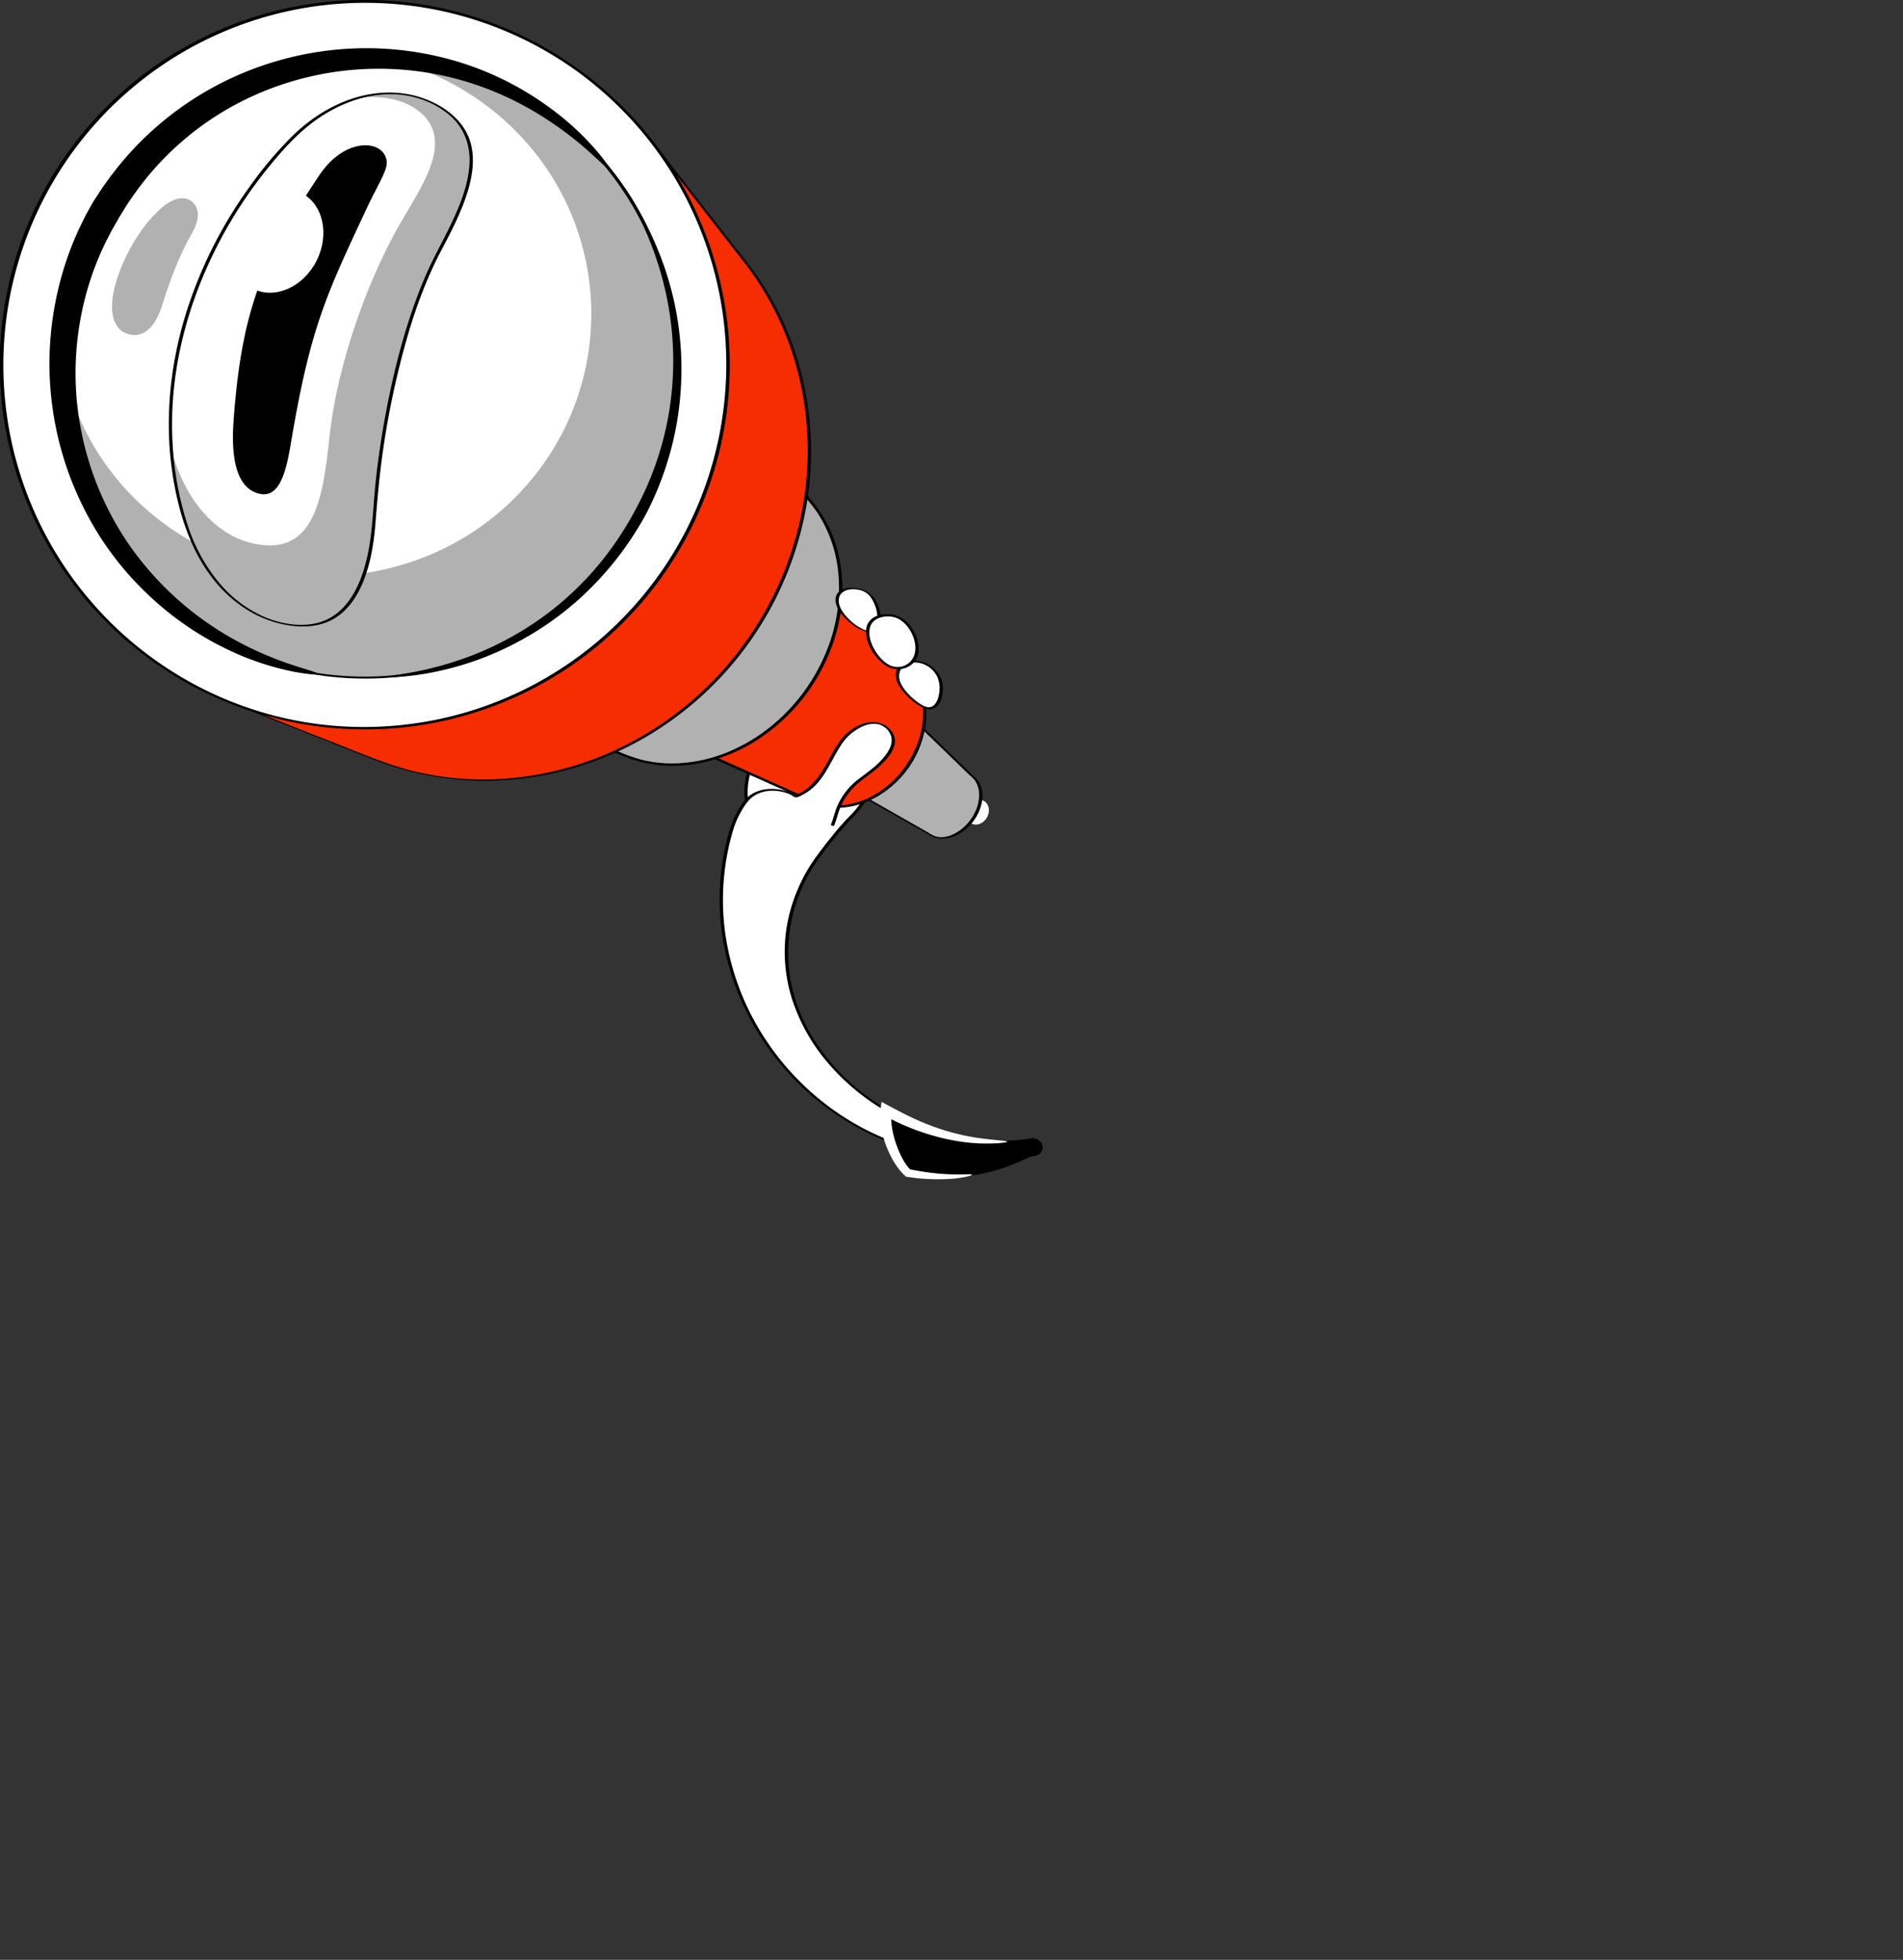 <?xml version="1.0" encoding="UTF-8"?> <svg xmlns="http://www.w3.org/2000/svg" width="468" height="482" fill="none"><rect width="100%" height="100%" fill="#333333" stroke="none"/><g clip-path="url(#a)"><path d="M238.861 202.508c-1.245-.72-1.546-2.531-.673-4.046.874-1.514 2.592-2.159 3.837-1.439 1.245.719 1.546 2.531.672 4.045-.873 1.515-2.591 2.159-3.836 1.44zM180.025 203.618c.563-1.832 2.139-5.077 3.598-6.771-.845-5.327 1.734-12.732 6.48-15.406 16.209-9.128 32.325 7.439 18.827 19.805a107.949 107.949 0 0 0-9.344 11.779c-21.376 35.111 16.337 72.941 54.193 67.199-.178-.047 1.875-.233 2.192 1.572a1.923 1.923 0 0 1-.32 1.441 1.922 1.922 0 0 1-1.244.793c-49.419 8.707-87.61-37.277-74.382-80.412z" fill="#fff"></path><path d="M179.624 203.512a22.829 22.829 0 0 1 1.988-4.408c.399-.72.851-1.41 1.351-2.065.119-.152.215-.234.23-.424a3.118 3.118 0 0 0-.062-.509 13.862 13.862 0 0 1-.066-1.116 18.07 18.07 0 0 1 2.275-9.005 13.201 13.201 0 0 1 2.816-3.583 14.536 14.536 0 0 1 4.16-2.388 18.83 18.83 0 0 1 9.161-1.345c5.106.58 10.139 3.603 12.104 8.513a11.136 11.136 0 0 1 .316 7.315 13.708 13.708 0 0 1-1.901 3.865c-1.036 1.493-2.385 2.687-3.585 4.039a107.693 107.693 0 0 0-7.905 9.987 39.64 39.64 0 0 0-6.314 27.352 41.857 41.857 0 0 0 6.302 16.412 51.408 51.408 0 0 0 12.447 13.245 56.364 56.364 0 0 0 16.763 8.622 53.5 53.5 0 0 0 19.093 2.457 51.52 51.52 0 0 0 4.83-.499l-.015.438a.409.409 0 0 1-.248-.241c-.021-.069.036-.129.087-.163.396-.262 1.278.044 1.642.211a2.183 2.183 0 0 1 1.291 2.246 2.076 2.076 0 0 1-.76 1.349 3.337 3.337 0 0 1-1.66.566 75.446 75.446 0 0 1-3.849.539c-4.97.562-9.987.573-14.959.035a65.087 65.087 0 0 1-26.334-8.843 66.248 66.248 0 0 1-19.693-18.078 65.246 65.246 0 0 1-6.668-11.555 63.402 63.402 0 0 1-4.12-12.558 60.312 60.312 0 0 1 1.285-30.41c.095-.31.893-.091.8.214a60.227 60.227 0 0 0-2.006 26.265 63.38 63.38 0 0 0 8.738 23.916 65.647 65.647 0 0 0 17.449 18.814 63.893 63.893 0 0 0 38.208 12.129 69.32 69.32 0 0 0 11.05-1.001 1.94 1.94 0 0 0 1.491-.887 1.828 1.828 0 0 0-.006-1.828 1.411 1.411 0 0 0-.877-.637c-.121-.03-.248-.026-.368-.051-.119-.025-.131.051-.02-.022l.086-.162v.004l-.237-.233.01.003c.282.117.309.39-.015.439-6.38.94-12.877.723-19.18-.638a57.424 57.424 0 0 1-17.411-6.87 54.827 54.827 0 0 1-13.897-11.759 45.776 45.776 0 0 1-8.558-15.202 38.466 38.466 0 0 1-1.523-17.295 39.695 39.695 0 0 1 2.464-9.113 44.485 44.485 0 0 1 2.127-4.531 41.164 41.164 0 0 1 3.012-4.69 102.101 102.101 0 0 1 3.799-4.902 61.557 61.557 0 0 1 4.323-4.892c2.129-2.088 3.828-4.698 4.332-7.678.878-5.202-2.31-10.058-6.895-12.306a15.672 15.672 0 0 0-8.311-1.47 18.59 18.59 0 0 0-4.838 1.131 14.68 14.68 0 0 0-4.38 2.383c-2.398 2.042-3.875 5.06-4.614 8.079a16.813 16.813 0 0 0-.504 4.621c.013.348.04.696.079 1.042.043.165.066.335.07.505-.028.169-.176.29-.281.423a16.245 16.245 0 0 0-1.353 2.05 22.274 22.274 0 0 0-1.966 4.363c-.097.309-.895.088-.8-.215z" fill="#000"></path><path d="M223.313 288.494c11.7 2.044 20.353.642 31.093-4.877.947-.487 1.748-.771 1.563-1.82-.317-1.805-2.369-1.619-2.192-1.571-12.708 1.927-25.4-1.057-35.846-7.199-.78 3.924 1.71 12.075 5.382 15.467z" fill="#000"></path><path d="M223.24 288.334c5.09.883 10.277 1.202 15.404.435 5.15-.773 10.064-2.618 14.702-4.945.972-.488 2.588-.953 2.167-2.35a1.508 1.508 0 0 0-.888-1.026 1.39 1.39 0 0 0-.343-.073c-.04 0-.08-.001-.119-.005-.162-.042.047.078 0-.081l-.254-.17.009.004c.137.056.414.231.116.275a55.178 55.178 0 0 1-29.149-3.731 59.28 59.28 0 0 1-7.264-3.618l.709.087c-.495 2.592.199 5.439 1.017 7.892.903 2.707 2.218 5.514 4.329 7.491.137.129-.121.149-.194.148a.862.862 0 0 1-.534-.196c-1.639-1.533-2.781-3.575-3.653-5.624a23.94 23.94 0 0 1-1.815-6.706 10.828 10.828 0 0 1 .05-3.22c.039-.207.621.035.708.087a54.97 54.97 0 0 0 27.025 7.625 51.728 51.728 0 0 0 8.256-.578l.116.275c-.08-.033-.236-.083-.265-.178a.055.055 0 0 1 .02-.072c.366-.243 1.208.044 1.558.179a2.072 2.072 0 0 1 1.445 1.99 1.341 1.341 0 0 1-.746 1.054c-.599.369-1.26.659-1.889.971a65.821 65.821 0 0 1-4.112 1.87 43.504 43.504 0 0 1-16.298 3.415 56.16 56.16 0 0 1-9.966-.904c-.328-.058-.703-.417-.142-.321z" fill="#000"></path><path d="M143.222 18.116C103.726-11.462 47.755-3.39 18.207 36.144-11.34 75.678-3.276 131.703 36.22 161.28a89.497 89.497 0 0 0 10.281 6.662 87.787 87.787 0 0 0 8.717 4.234c1.204.507 2.419.987 3.644 1.441l.003.002.84.302a88.558 88.558 0 0 0 16.669 4.187c-.318-.232-.639-.467-.957-.704-33.24-24.89-39.071-73.321-13.024-108.174 26.047-34.852 74.112-42.923 107.35-18.033.319.239.631.478.942.72a88.825 88.825 0 0 0-8.717-14.821c-.228-.31-.453-.618-.687-.929l-.026-.035a84.97 84.97 0 0 0-2.011-2.582l-.025-.03a88.419 88.419 0 0 0-5.96-6.668l-.027-.026c-.239-.24-.478-.482-.722-.721a90.145 90.145 0 0 0-9.287-7.989z" fill="#fff"></path><path d="M142.911 18.148A88.779 88.779 0 0 0 86.136.59a88.789 88.789 0 0 0-55.131 22.195A90.1 90.1 0 0 0 11.526 47.32a89.048 89.048 0 0 0-1.59 82.192A88.961 88.961 0 0 0 37.2 161.855a88.844 88.844 0 0 0 39.106 16.077l-.246.212a72.81 72.81 0 0 1-27.105-38.282 77.704 77.704 0 0 1-3.237-23.237 80.057 80.057 0 0 1 3.917-23.713A82.932 82.932 0 0 1 78.229 52.74a80.385 80.385 0 0 1 20.918-11.422 78.157 78.157 0 0 1 22.701-4.65 75.346 75.346 0 0 1 22.71 2.255 73.065 73.065 0 0 1 21.306 9.328 71.758 71.758 0 0 1 5.132 3.635l-.709-.029a89.225 89.225 0 0 0-19.635-27.202 90.918 90.918 0 0 0-7.741-6.504c-.338-.254.458-.193.624-.068a89.143 89.143 0 0 1 27.546 33.899c.108.232-.638.026-.709-.029a71.296 71.296 0 0 0-21.108-11.305 72.698 72.698 0 0 0-22.668-3.71 76.79 76.79 0 0 0-22.84 3.392 79.623 79.623 0 0 0-21.09 10.064A82.65 82.65 0 0 0 52.182 88.28a80.43 80.43 0 0 0-5.412 23.142 78.133 78.133 0 0 0 1.578 23.187 74.69 74.69 0 0 0 8.357 21.425 71.915 71.915 0 0 0 15.089 18.171 78.082 78.082 0 0 0 4.89 3.87c.25.183-.102.234-.245.212a90.1 90.1 0 0 1-34.316-12.713 90.183 90.183 0 0 1-26.442-25.317 89.562 89.562 0 0 1-7.702-87.635 89.469 89.469 0 0 1 28.677-35.276A89.349 89.349 0 0 1 78.953.736a89.866 89.866 0 0 1 58.089 12.908 90.4 90.4 0 0 1 6.493 4.436c.338.254-.458.193-.624.068z" fill="#000"></path><path d="M215.618 168.222c3.461 3.612 3.23 10.288-.745 15.606-3.976 5.317-10.308 7.424-14.744 5.121l28.35 16.136c2.862 2.143 7.555.702 10.484-3.218 2.93-3.92 2.989-8.836.127-10.98l-23.472-22.665z" fill="#B1B1B1"></path><path d="M215.984 168.237c3.235 3.434 2.931 8.751 1.048 12.771-2.008 4.288-5.959 7.933-10.688 8.849-2.183.45-4.455.158-6.454-.829l.474-.157 3.76 2.139 8.622 4.907 9.341 5.317 6.04 3.438a9.282 9.282 0 0 0 2.035 1.058c2.466.68 5.152-.72 6.925-2.346 2.128-1.948 3.652-4.782 3.709-7.708a6.339 6.339 0 0 0-.944-3.607 6.97 6.97 0 0 0-1.19-1.255c-1.302-1.195-2.547-2.459-3.818-3.687l-7.372-7.12-7.606-7.346-4.401-4.25-.213-.207c-.138-.134.12-.171.199-.172.197 0 .386.072.533.202l3.218 3.109 7.291 7.043 7.854 7.586 4.79 4.626c.103.099.203.204.31.299a5.83 5.83 0 0 1 1.675 2.213c1.03 2.532.307 5.514-1.036 7.781-2.352 3.971-7.508 7.063-11.856 4.267-1.371-.881-2.853-1.624-4.268-2.429l-8.953-5.095-9.36-5.329-5.49-3.124-.267-.152c-.47-.268.264-.265.475-.157 3.72 1.893 8.223.256 11.261-2.195 3.604-2.908 6.119-7.507 6.017-12.204a9.347 9.347 0 0 0-2.391-6.264c-.129-.138.113-.171.2-.172a.786.786 0 0 1 .53.2z" fill="#000"></path><path d="M223.467 164.705c5.46 5.969 5.276 16.372-.822 24.531-6.098 8.159-16.017 11.272-23.275 7.711l-36.753-16.465c10.965 4.159 24.679-.239 33.055-11.445 8.386-11.22 8.723-25.65 1.619-35.003l26.176 30.671z" fill="#F52D00"></path><path d="M223.801 164.581c3.007 3.32 4.238 7.854 3.962 12.271a23.828 23.828 0 0 1-5.557 13.58c-5.48 6.6-14.816 10.548-23.019 6.758-2.974-1.375-5.983-2.681-8.973-4.022l-17.027-7.627c-3.527-1.581-7.085-3.105-10.586-4.742-.055-.027-.111-.05-.165-.075-.511-.229-.053-.643.358-.489 8.704 3.271 18.554.837 25.811-4.631 8.2-6.177 13.528-16.283 13.294-26.63a25.54 25.54 0 0 0-4.945-14.819c-.313-.414.434-.527.672-.249l2.603 3.05 6.251 7.325 7.563 8.862 6.537 7.662 2.153 2.524c.336.394.724.776 1.023 1.198.013.019.03.035.044.052.331.387-.429.534-.673.249l-2.603-3.05-6.251-7.325-7.563-8.861-6.538-7.661-2.154-2.525a8.101 8.101 0 0 1-1.022-1.197.442.442 0 0 0-.044-.053l.673-.248c6.165 8.171 6.391 19.39 2.358 28.545-4.107 9.327-12.427 16.783-22.414 19.133a26.095 26.095 0 0 1-15.134-.861l.358-.489 8.565 3.837 16.649 7.457 11.141 4.99c.527.236 1.046.492 1.588.694 1.905.699 3.934.992 5.959.861 4.385-.258 8.541-2.211 11.861-5.036 7.032-5.984 11.244-17.136 6.388-25.718a14.014 14.014 0 0 0-1.813-2.494c-.345-.374.42-.523.67-.246z" fill="#000"></path><path d="m199.172 123.106.043.053c10.377 12.074 10.16 32.004-1.408 47.479-11.568 15.475-30.605 21.308-45.106 14.754l-.063-.027-29.523-11.904c2.897 1.025 24.513-11.586 38.327-30.04 13.814-18.454 19.825-42.751 18.04-45.231l19.69 24.916z" fill="#B1B1B1"></path><path d="M199.509 122.989a33.57 33.57 0 0 1 4.29 6.545 33.142 33.142 0 0 1 2.602 7.702 39.135 39.135 0 0 1-.373 16.98 46.239 46.239 0 0 1-20.988 28.501 39.825 39.825 0 0 1-15.08 5.324 32.559 32.559 0 0 1-15.096-1.477c-1.855-.66-3.678-1.48-5.508-2.217l-9.314-3.756-10.49-4.229-6.299-2.539-.312-.125c-.431-.173-.15-.642.248-.507a.99.99 0 0 0 .408.032c.263-.026.522-.074.776-.144a15.6 15.6 0 0 0 2.257-.829 52.128 52.128 0 0 0 6.665-3.657 108.804 108.804 0 0 0 17.714-13.998 94.064 94.064 0 0 0 16.201-20.717 110.896 110.896 0 0 0 9.635-21.988 68.743 68.743 0 0 0 2.121-8.31c.276-1.529.648-3.292.331-4.846a1.193 1.193 0 0 0-.067-.248c-.021-.055-.12-.235-.08-.178-.293-.42.445-.517.669-.235l6.686 8.459 10.573 13.381 2.431 3.076c.313.397-.444.52-.669.235l-6.685-8.46-10.574-13.381-2.43-3.076.668-.234c.256.438.384.94.37 1.446.021.817-.026 1.633-.141 2.441a51.315 51.315 0 0 1-1.65 7.616 109.593 109.593 0 0 1-8.843 21.74 94.093 94.093 0 0 1-15.903 21.731 111.262 111.262 0 0 1-18.23 15.033 64.892 64.892 0 0 1-7.222 4.19c-1.352.657-2.922 1.471-4.458 1.538a1.926 1.926 0 0 1-.696-.074l.248-.508 4.365 1.76 9.727 3.922 10.004 4.033c1.781.718 3.568 1.422 5.342 2.156 1.67.724 3.392 1.32 5.152 1.783 2.447.592 4.956.886 7.473.876a36.844 36.844 0 0 0 15.181-3.461 43.552 43.552 0 0 0 13.722-10.011 46.09 46.09 0 0 0 9.628-15.773 40.672 40.672 0 0 0 2.319-17.113 32.764 32.764 0 0 0-5.119-15.2 36.755 36.755 0 0 0-2.25-2.974c-.318-.392.441-.517.671-.235z" fill="#000"></path><path d="M161.28 36.167c22.645 29.138 22.462 28.751 24.145 31.133 18.623 26.341 18.537 63.708-2.663 92.072-22.007 29.445-59.531 39.542-90.197 27.556l-33.702-13.307c5.633 2.037-22.222-69.935 3.529-104.387 26.81-35.872 102.314-28.529 98.888-33.067z" fill="#F52D00"></path><path d="M161.676 36.242c6.169 7.937 12.346 15.87 18.529 23.798 1.661 2.13 3.359 4.239 4.958 6.418a73.41 73.41 0 0 1 11.079 22.427 78.5 78.5 0 0 1 2.127 35.15 82.416 82.416 0 0 1-13.719 33.393 82.313 82.313 0 0 1-26.669 24.313 79.112 79.112 0 0 1-31.374 9.927 75.036 75.036 0 0 1-31.641-3.727c-3.218-1.12-6.366-2.449-9.534-3.7l-8.298-3.277-11.192-4.42-5.426-2.142-1.172-.463a1.847 1.847 0 0 1-.511-.201.362.362 0 0 0-.11-.042l.27-.156.032.013c.53.208.027.273-.27.156l-.025-.01c-.532-.21-.027-.259.27-.156-.228-.079-.18.065-.053-.098.083-.1.147-.215.188-.338.12-.486.15-.989.087-1.485a43.164 43.164 0 0 0-.863-5.746c-1.276-6.668-2.745-13.295-3.939-19.981a221.448 221.448 0 0 1-3.319-26.964c-.505-9.364-.248-18.866 1.662-28.073 1.8-8.676 5.185-17.052 10.932-23.875 5.405-6.417 12.4-11.293 19.883-14.987 7.821-3.86 16.205-6.512 24.686-8.472a205.242 205.242 0 0 1 24.378-3.959c6.405-.685 12.83-1.116 19.253-1.596 2.033-.152 4.073-.295 6.094-.575.632-.078 1.26-.193 1.878-.347.365-.054.71-.203.998-.434a.356.356 0 0 0 .099-.397.367.367 0 0 0-.076-.122c.272-.055.554-.002.787.148.921 1.25-4.996 1.678-5.449 1.722-5.705.538-11.431.829-17.141 1.334a240.111 240.111 0 0 0-23.889 3.202c-8.676 1.659-17.279 3.936-25.453 7.317-7.914 3.275-15.5 7.633-21.702 13.6-6.419 6.177-10.736 13.924-13.196 22.458-2.624 9.104-3.32 18.693-3.133 28.132.184 9.311 1.261 18.589 2.767 27.772 1.201 7.322 2.734 14.578 4.196 21.85.45 2.238.915 4.482 1.206 6.747.106.704.158 1.415.157 2.128.038.389-.049.78-.248 1.116-.268.306-.72.196-1.06.078l.27-.156.025.01-.27.156-.031-.013c-.53-.207-.027-.273.27-.156l3.888 1.534 22.461 8.871c5.736 2.265 11.4 4.635 17.436 5.995a72.975 72.975 0 0 0 16.202 1.77 77.928 77.928 0 0 0 32.148-7.12 81.245 81.245 0 0 0 27.346-20.504 82.478 82.478 0 0 0 17.429-32.596 79.235 79.235 0 0 0 1.349-35.39 74.662 74.662 0 0 0-12.439-29.18c-1.111-1.56-2.307-3.06-3.484-4.572-4.709-6.047-9.419-12.092-14.131-18.137-2.105-2.705-4.209-5.41-6.312-8.117.272-.051.554.002.789.148z" fill="#000"></path><path d="M26.57 152.91c-34.879-34.912-34.879-91.516 0-126.428 34.878-34.912 91.426-34.912 126.305 0 34.878 34.912 34.878 91.516 0 126.428-34.879 34.913-91.428 34.913-126.306 0z" fill="#fff"></path><path d="M142.958 18.297a88.969 88.969 0 0 0-33.931-15.51 88.926 88.926 0 0 0-37.301-.232 88.967 88.967 0 0 0-34.12 15.089 89.067 89.067 0 0 0-24.948 27.759 89.178 89.178 0 0 0-7.23 72.66A89.11 89.11 0 0 0 24.415 150.2 89 89 0 0 0 54.89 171.73a88.106 88.106 0 0 0 26.263 6.68 89.06 89.06 0 0 0 46.204-8.064 89.149 89.149 0 0 0 35.717-30.426 89.293 89.293 0 0 0 6.058-90.381 88.654 88.654 0 0 0-15.878-22.232 90.124 90.124 0 0 0-10.297-9.01c-.434-.325.213-.607.531-.368a89.6 89.6 0 0 1 29.233 37.684 89.691 89.691 0 0 1-13.562 90.969 89.528 89.528 0 0 1-38.95 27.499 89.855 89.855 0 0 1-54.276 2.077 89.932 89.932 0 0 1-45.572-29.58 89.632 89.632 0 0 1-8.14-102.138A90.455 90.455 0 0 1 30.23 22.49 89.167 89.167 0 0 1 53.217 7.717a89.749 89.749 0 0 1 78.66 2.82 91.34 91.34 0 0 1 11.612 7.393c.435.325-.212.607-.531.369z" fill="#000"></path><path d="M43.666 151.32a77.124 77.124 0 0 0 15.41 8.991 75.91 75.91 0 0 0 30.548 6.355 77.605 77.605 0 0 0 33.998-7.88 76.073 76.073 0 0 0 27.665-22.987c21.768-29.127 19.767-68.787-2.622-95.534a77.007 77.007 0 0 0-26.392-20.288 76.932 76.932 0 0 0-32.48-7.246 77.564 77.564 0 0 0-33.949 7.856 76.003 76.003 0 0 0-27.686 23.007C2.76 77.575 9.718 125.9 43.666 151.32z" fill="#B1B1B1"></path><path d="M40.452 128.85a65.934 65.934 0 0 0 39.246 12.858 67.337 67.337 0 0 0 29.032-6.603 64.683 64.683 0 0 0 23.626-19.26 63.69 63.69 0 0 0 13.033-40.418 63.683 63.683 0 0 0-15.269-39.626 65.083 65.083 0 0 0-11.003-10.215A65.86 65.86 0 0 0 79.844 12.73a67.294 67.294 0 0 0-28.99 6.582A64.635 64.635 0 0 0 27.21 38.589C5.518 67.061 11.46 107.551 40.45 128.85z" fill="#fff"></path><path d="M43.917 151.183a76.362 76.362 0 0 0 97.717-5.187 76.833 76.833 0 0 0 19.338-28.481 76.894 76.894 0 0 0-5.426-66.9 76.806 76.806 0 0 0-23.674-24.986 76.395 76.395 0 0 0-94.664 8.33A76.745 76.745 0 0 0 18.61 61.4a76.808 76.808 0 0 0 3.7 64.647 76.724 76.724 0 0 0 21.607 25.136c.433.325-.238.475-.506.273a77.112 77.112 0 0 1-25.915-34.308 77.188 77.188 0 0 1-3.527-42.864 77.144 77.144 0 0 1 19.956-38.09A77.027 77.027 0 0 1 71.16 14.726a77.087 77.087 0 0 1 58.709 8.854 77.184 77.184 0 0 1 22.318 20.476 77.264 77.264 0 0 1 12.73 27.494 77.29 77.29 0 0 1-9.364 58.686 77.201 77.201 0 0 1-20.653 22.157 77.11 77.11 0 0 1-27.58 12.499 77.639 77.639 0 0 1-52.664-6.413 79.255 79.255 0 0 1-11.243-7.023c-.433-.324.238-.474.505-.273z" fill="#000"></path><path d="M204.758 202.902c.899-2.168 1.376-7.36 7.321-11.54 3.634-2.555 9.726-7.543 6.881-11.43-2.664-3.639-7.513-2.194-10.858 1.105-3.884 3.829-5.233 12.366-12.466 14.846-3.065-2.044-8.656-2.562-11.705.989l20.827 6.03zm26.122-36.454a6.76 6.76 0 0 0-7.101-3.648c-1.946.354-3.329 1.861-3.018 3.916a6.787 6.787 0 0 0 1.522 3.089 15.546 15.546 0 0 0 3.724 3.403c1.354.881 3.019 1.587 4.24.171.949-1.1 1.252-2.914 1.228-4.323a6.322 6.322 0 0 0-.595-2.608z" fill="#fff"></path><path d="M230.508 166.456a6.3 6.3 0 0 0-4.657-3.459c-1.817-.272-4.012.361-4.597 2.303-.684 2.274 1.245 4.535 2.754 5.994.813.799 1.72 1.496 2.701 2.076.933.539 2.03.901 2.932.094.87-.777 1.213-2.051 1.358-3.167a7.084 7.084 0 0 0-.52-3.899c-.11-.243.682-.16.8.099a7.31 7.31 0 0 1 .52 4.015c-.15 1.154-.522 2.459-1.415 3.266-1.869 1.689-4.597-.293-6.106-1.536a14.833 14.833 0 0 1-2.885-3.133c-.684-1.023-1.209-2.245-1.05-3.501.29-2.289 2.676-3.223 4.722-3.12a7.36 7.36 0 0 1 6.187 3.951c.169.343-.628.255-.744.017z" fill="#000"></path><path d="M214.67 147.17a4.97 4.97 0 0 0-1.16-1.293c-2.261-1.664-8.041-1.904-7.611 2.156a5.743 5.743 0 0 0 1.253 2.757 13.55 13.55 0 0 0 4.853 4.018c5.298 2.602 4.86-4.257 2.665-7.638z" fill="#fff"></path><path d="M214.275 147.102a4.45 4.45 0 0 0-2.518-1.903 6.534 6.534 0 0 0-2.677-.238 3.498 3.498 0 0 0-2.179.995c-.689.752-.746 1.878-.474 2.819.427 1.48 1.561 2.77 2.666 3.801a11.454 11.454 0 0 0 3.774 2.446c.708.255 1.499.3 2.098-.223a2.872 2.872 0 0 0 .809-1.862 9.318 9.318 0 0 0-1.5-5.835c-.083-.128.29-.093.323-.087a.7.7 0 0 1 .468.224 9.477 9.477 0 0 1 1.513 5.874 2.873 2.873 0 0 1-.978 2.057c-.723.529-1.715.431-2.53.204a11.452 11.452 0 0 1-3.978-2.22c-1.306-1.058-2.625-2.441-3.278-4.015-.433-1.043-.532-2.349.191-3.289a3.594 3.594 0 0 1 2.405-1.206 8.179 8.179 0 0 1 3.499.317 5.506 5.506 0 0 1 3.156 2.28c.083.126-.29.092-.323.087a.71.71 0 0 1-.467-.226z" fill="#000"></path><path d="M223.448 153.923a6.64 6.64 0 0 0-3.543-2.399c-1.753-.414-4.187-.193-5.506 1.169-1.493 1.544-1.107 4.074-.343 5.869 1.123 2.639 4.096 6.177 7.295 5.716 5.369-.778 4.942-6.831 2.097-10.355z" fill="#fff"></path><path d="M223.118 154.024c-.956-1.161-2.183-2.097-3.701-2.332a6.036 6.036 0 0 0-3.88.584c-2.548 1.472-1.864 4.901-.71 7.065 1.127 2.114 3.319 4.791 5.971 4.702a4.33 4.33 0 0 0 4.216-3.557c.418-2.257-.499-4.708-1.896-6.462-.309-.389.453-.466.663-.203 1.434 1.801 2.368 4.192 2.09 6.521-.29 2.404-2.154 3.969-4.511 4.223-2.986.32-5.52-2.215-6.948-4.558-1.385-2.271-2.429-5.996.095-7.901 1.295-.977 3.125-1.183 4.691-.975a7.143 7.143 0 0 1 4.583 2.69c.312.384-.451.461-.663.203zm-18.761 48.771c.641-1.571.97-3.243 1.669-4.798a16.446 16.446 0 0 1 4.935-6.236c2.091-1.626 4.261-3.079 6.036-5.077 1.419-1.597 2.995-3.938 1.962-6.138a4.514 4.514 0 0 0-1.207-1.538 4.518 4.518 0 0 0-1.742-.887 6.276 6.276 0 0 0-3.789.501c-2.262 1-4.17 2.659-5.477 4.761-2.459 3.801-3.994 8.364-7.793 11.122-.473.344-.971.651-1.491.92-.465.241-1.132.653-1.665.668-.456.013-.96-.46-1.359-.651a9.491 9.491 0 0 0-1.656-.606c-2.418-.649-5.219-.492-7.358.905a6.986 6.986 0 0 0-1.433 1.258c-.168.192-.932-.091-.745-.303 3.052-3.483 8.971-3.317 12.631-.915l-.565-.083c4.085-1.429 6.435-4.994 8.415-8.625a43.377 43.377 0 0 1 2.793-4.762 12.204 12.204 0 0 1 4.923-4c1.9-.833 4.114-1.046 5.995-.045 1.687.898 2.927 2.693 2.592 4.647-.334 1.955-1.805 3.648-3.171 4.999-1.631 1.611-3.511 2.847-5.297 4.263a16.197 16.197 0 0 0-4.81 6.197c-.659 1.506-.979 3.122-1.597 4.637-.105.257-.893.012-.8-.215l.004.001z" fill="#000"></path><path d="M43.48 120.329a77.743 77.743 0 0 0 1.992 7.886c4.8 15.56 16.098 25.313 28.47 25.643 13.065.353 17.197-13.017 18.064-26.32 1.551-23.826 7.548-50.044 16.293-66.398 6.165-11.524 12.424-25.106 2.064-33.28a22.859 22.859 0 0 0-12.761-4.844c-8.81-.588-18.59 3.429-26.58 11.864-19.918 21.02-33.95 53.378-27.543 85.449z" fill="#B1B1B1"></path><path d="M42.154 110.702c4.009 14.675 13.642 23.439 24.323 23.43 11.273-.004 13.14-13.332 14.52-26.394 2.05-19.401 10.138-40.29 17.696-53.254 5.434-9.319 13.266-20.441 4.009-27.373-3.632-2.723-8.771-3.643-14.338-3.1-6.034 1.666-12.076 5.306-17.344 10.87-17.924 18.92-31.082 47.014-28.866 75.821z" fill="#fff"></path><path d="M64.09 121.28c5.136.998 6.43-7.513 7.443-13.486 4.658-27.44 8.744-35.88 18.474-56.657 2.775-5.929 5.1-9.281 4.883-11.431-.525-5.205-9.942-5.856-16.201 3.52-13.716 20.544-19.051 32.614-21.04 60.298-.892 12.431 2.271 16.945 6.442 17.756z" fill="#000"></path><path d="M64.89 121.567a3.674 3.674 0 0 0 2.13-.67c2.84-1.969 3.835-7.856 4.635-12.587l.083-.481c4.576-26.963 8.5-35.344 17.984-55.592l.473-1.012c.865-1.846 1.681-3.433 2.403-4.833 1.599-3.111 2.656-5.166 2.5-6.706-.186-1.846-1.49-3.246-3.49-3.745-3.542-.884-8.963.991-13.088 7.172-13.844 20.728-19.109 32.97-21.078 60.396-.784 10.922 1.439 16.97 6.608 17.974.277.055.558.083.84.084zm-.76-.491c-4.93-.958-7.041-6.858-6.275-17.537 1.963-27.334 7.21-39.535 21.005-60.197 4.014-6.011 9.243-7.849 12.644-7 1.85.462 3.009 1.695 3.18 3.385.142 1.417-.892 3.429-2.458 6.474a139.927 139.927 0 0 0-2.407 4.847l-.474 1.012c-9.5 20.285-13.431 28.68-18.015 55.699l-.083.483c-.787 4.653-1.766 10.446-4.463 12.314a3.314 3.314 0 0 1-2.655.52z" fill="#000"></path><path d="M62.258 71.02c-5.35-2.693-7.038-10.151-3.77-16.66 3.269-6.508 10.256-9.601 15.606-6.91 5.35 2.693 7.038 10.151 3.769 16.66-3.269 6.508-10.255 9.601-15.605 6.91z" fill="#fff"></path><path d="M42.551 110.758a77.14 77.14 0 0 0 3.846 19.131 42.038 42.038 0 0 0 7.356 13.265 30.471 30.471 0 0 0 10.743 8.344c3.883 1.741 8.46 2.69 12.692 1.897 8.95-1.678 12.355-11.332 13.665-19.25.877-5.303.984-10.712 1.573-16.052a219.787 219.787 0 0 1 2.716-17.856c2.123-10.91 5.011-21.782 9.353-32.032 1.934-4.565 4.412-8.84 6.532-13.314 2.116-4.464 4.061-9.255 4.413-14.235.335-4.726-1.21-9.181-4.854-12.301-4.568-3.91-10.64-5.585-16.581-5.106-5.794.467-11.327 2.777-16.06 6.097-4.597 3.224-8.38 7.451-11.906 11.788a109.926 109.926 0 0 0-16.686 28.257c-4.19 10.425-6.718 21.557-7.014 32.807a84.092 84.092 0 0 0 .213 8.561c.021.29-.779.13-.797-.112-.877-11.604.704-23.287 4.235-34.356a108.537 108.537 0 0 1 15.282-30.197 94.46 94.46 0 0 1 10.72-12.726c4.121-4.003 9.054-7.26 14.526-9.074 5.57-1.846 11.671-2.13 17.266-.228 4.725 1.606 9.438 4.799 11.417 9.548 1.801 4.32 1.119 9.206-.207 13.556-1.559 5.109-4.07 9.84-6.543 14.55-5.083 9.673-8.336 20.313-10.83 30.918a208.927 208.927 0 0 0-3.423 18.091c-.872 5.993-1.395 11.999-1.873 18.033-.375 4.744-1.14 9.553-2.89 14-1.464 3.723-3.739 7.279-7.243 9.361-3.699 2.197-8.172 2.291-12.294 1.478a28.051 28.051 0 0 1-11.612-5.365c-8.73-6.718-13.045-17.196-15.157-27.718a83.49 83.49 0 0 1-1.375-9.873c-.022-.289.778-.129.797.113z" fill="#000"></path><path d="M239.08 288.912c-.049-.32-4.024.261-9.883-.452-2.592-.294-5.323-.864-5.282-.856l-.107-.03c-.041-.008.034.045-.233-.256-1.069-1.078-3.028-4.45-3.956-8.686a19.343 19.343 0 0 1-.409-2.72c-.045-.559-.028-.361-.028-.456l.008-.117c.004-.004.007 0 .009 0 .042.024-.054-.041.023-.046 0 0 .009 0 0-.004l-.004-.003c.245.066 11.064 6.04 23.516 5.953 2.989.013 4.954-.284 4.946-.458-.007-.212-1.973-.285-4.879-.628-12.804-1.364-21.259-6.716-25.991-9.146l-.029.192c-.203 1.358-.17 1.082-.357 2.858-.024 1.02.05 2.04.222 3.045a25.942 25.942 0 0 0 2.381 7.157 18.406 18.406 0 0 0 2.526 3.856c.283.334.588.65.912.944l.337.332c3.768.608 7.592.78 11.399.512 2.992-.261 4.909-.819 4.879-.991z" fill="#fff"></path><path d="M78.31 165.757c.049-.273-2.141-.832-5.86-2.044a84.516 84.516 0 0 1-14.774-6.375 76.91 76.91 0 0 1-17.925-13.68 76.085 76.085 0 0 1-8.076-9.787 74.325 74.325 0 0 1-6.42-11.388 75.224 75.224 0 0 1-6.438-24.79 74.273 74.273 0 0 1 1.612-22.35 71.663 71.663 0 0 1 5.275-15.189c.415-.9.855-1.677 1.205-2.38.362-.696.66-1.306.956-1.785l.967-1.669.29-.52.281-.503.4-.643c.604-.948 1.386-2.332 2.544-3.94a72.406 72.406 0 0 1 29-24.719 74.794 74.794 0 0 1 50.232-4.775 75.844 75.844 0 0 1 20.734 8.772 85.11 85.11 0 0 1 12.894 9.624c2.906 2.615 4.488 4.229 4.698 4.05.184-.15-1.013-2.093-3.63-5.106a68.628 68.628 0 0 0-12.374-10.998 75.42 75.42 0 0 0-9.575-5.72 74.653 74.653 0 0 0-11.62-4.638 78.025 78.025 0 0 0-27.088-3.218 79.17 79.17 0 0 0-26.813 6.37 78.204 78.204 0 0 0-32.42 26.135c-1.313 1.741-2.213 3.24-2.899 4.273l-.455.7-.322.55-.328.567-1.03 1.86c-.314.536-.63 1.215-1.011 1.99-.37.783-.832 1.651-1.264 2.654A77.705 77.705 0 0 0 13.71 73.91a78.983 78.983 0 0 0 6.79 50.85 75.818 75.818 0 0 0 16.34 21.884 75.726 75.726 0 0 0 19.516 13.279 68.228 68.228 0 0 0 15.715 5.244c3.92.762 6.2.823 6.24.59z" fill="#000"></path><path d="M39.918 50.974c-6.76 5.726-11.1 15.706-12.08 21.278-.952 5.433.443 8.94 3.676 9.92 4.031 1.223 6.84-2.273 8.288-6.874 2.998-9.525 5.25-14.13 7.538-18.158 1.56-2.745 1.917-5.625.063-7.37-1.824-1.719-4.614-1.229-7.485 1.204z" fill="#B1B1B1"></path><path d="M156.3 51.207c-.218.118 2.213 4.284 4.635 11.04a81.029 81.029 0 0 1 3.223 11.794 77.507 77.507 0 0 1 .279 27.919 77.301 77.301 0 0 1-3.087 11.911 78.502 78.502 0 0 1-5.031 11.415 80.574 80.574 0 0 1-6.675 10.532c-1.077 1.46-2.325 2.965-3.668 4.531a84.108 84.108 0 0 1-4.47 4.684 81.88 81.88 0 0 1-5.189 4.555 79.14 79.14 0 0 1-5.766 4.171 78.476 78.476 0 0 1-12.341 6.581 80.852 80.852 0 0 1-11.583 3.858c-3.469.887-6.419 1.373-8.485 1.704l-2.402.369c-.555.092-.85.166-.847.212.003.046.305.072.87.073.282 0 .63-.004 1.04-.015l1.404-.079a66.525 66.525 0 0 0 8.663-1.202 75.837 75.837 0 0 0 11.923-3.468 77.5 77.5 0 0 0 12.819-6.363 79.2 79.2 0 0 0 6.03-4.138 82.22 82.22 0 0 0 5.451-4.567 83.975 83.975 0 0 0 4.714-4.734c1.42-1.586 2.741-3.117 3.88-4.601a80.389 80.389 0 0 0 7.097-10.785 77.759 77.759 0 0 0 7.941-24.273c.708-4.766.981-9.586.816-14.401a77.917 77.917 0 0 0-1.854-14.21 75.892 75.892 0 0 0-3.736-11.863 67.547 67.547 0 0 0-3.824-7.881c-1.066-1.822-1.75-2.813-1.827-2.769z" fill="#000"></path></g><defs><clipPath id="a"><path fill="#fff" transform="matrix(-1 0 0 1 468 0)" d="M0 0h468v482H0z"></path></clipPath></defs></svg> 